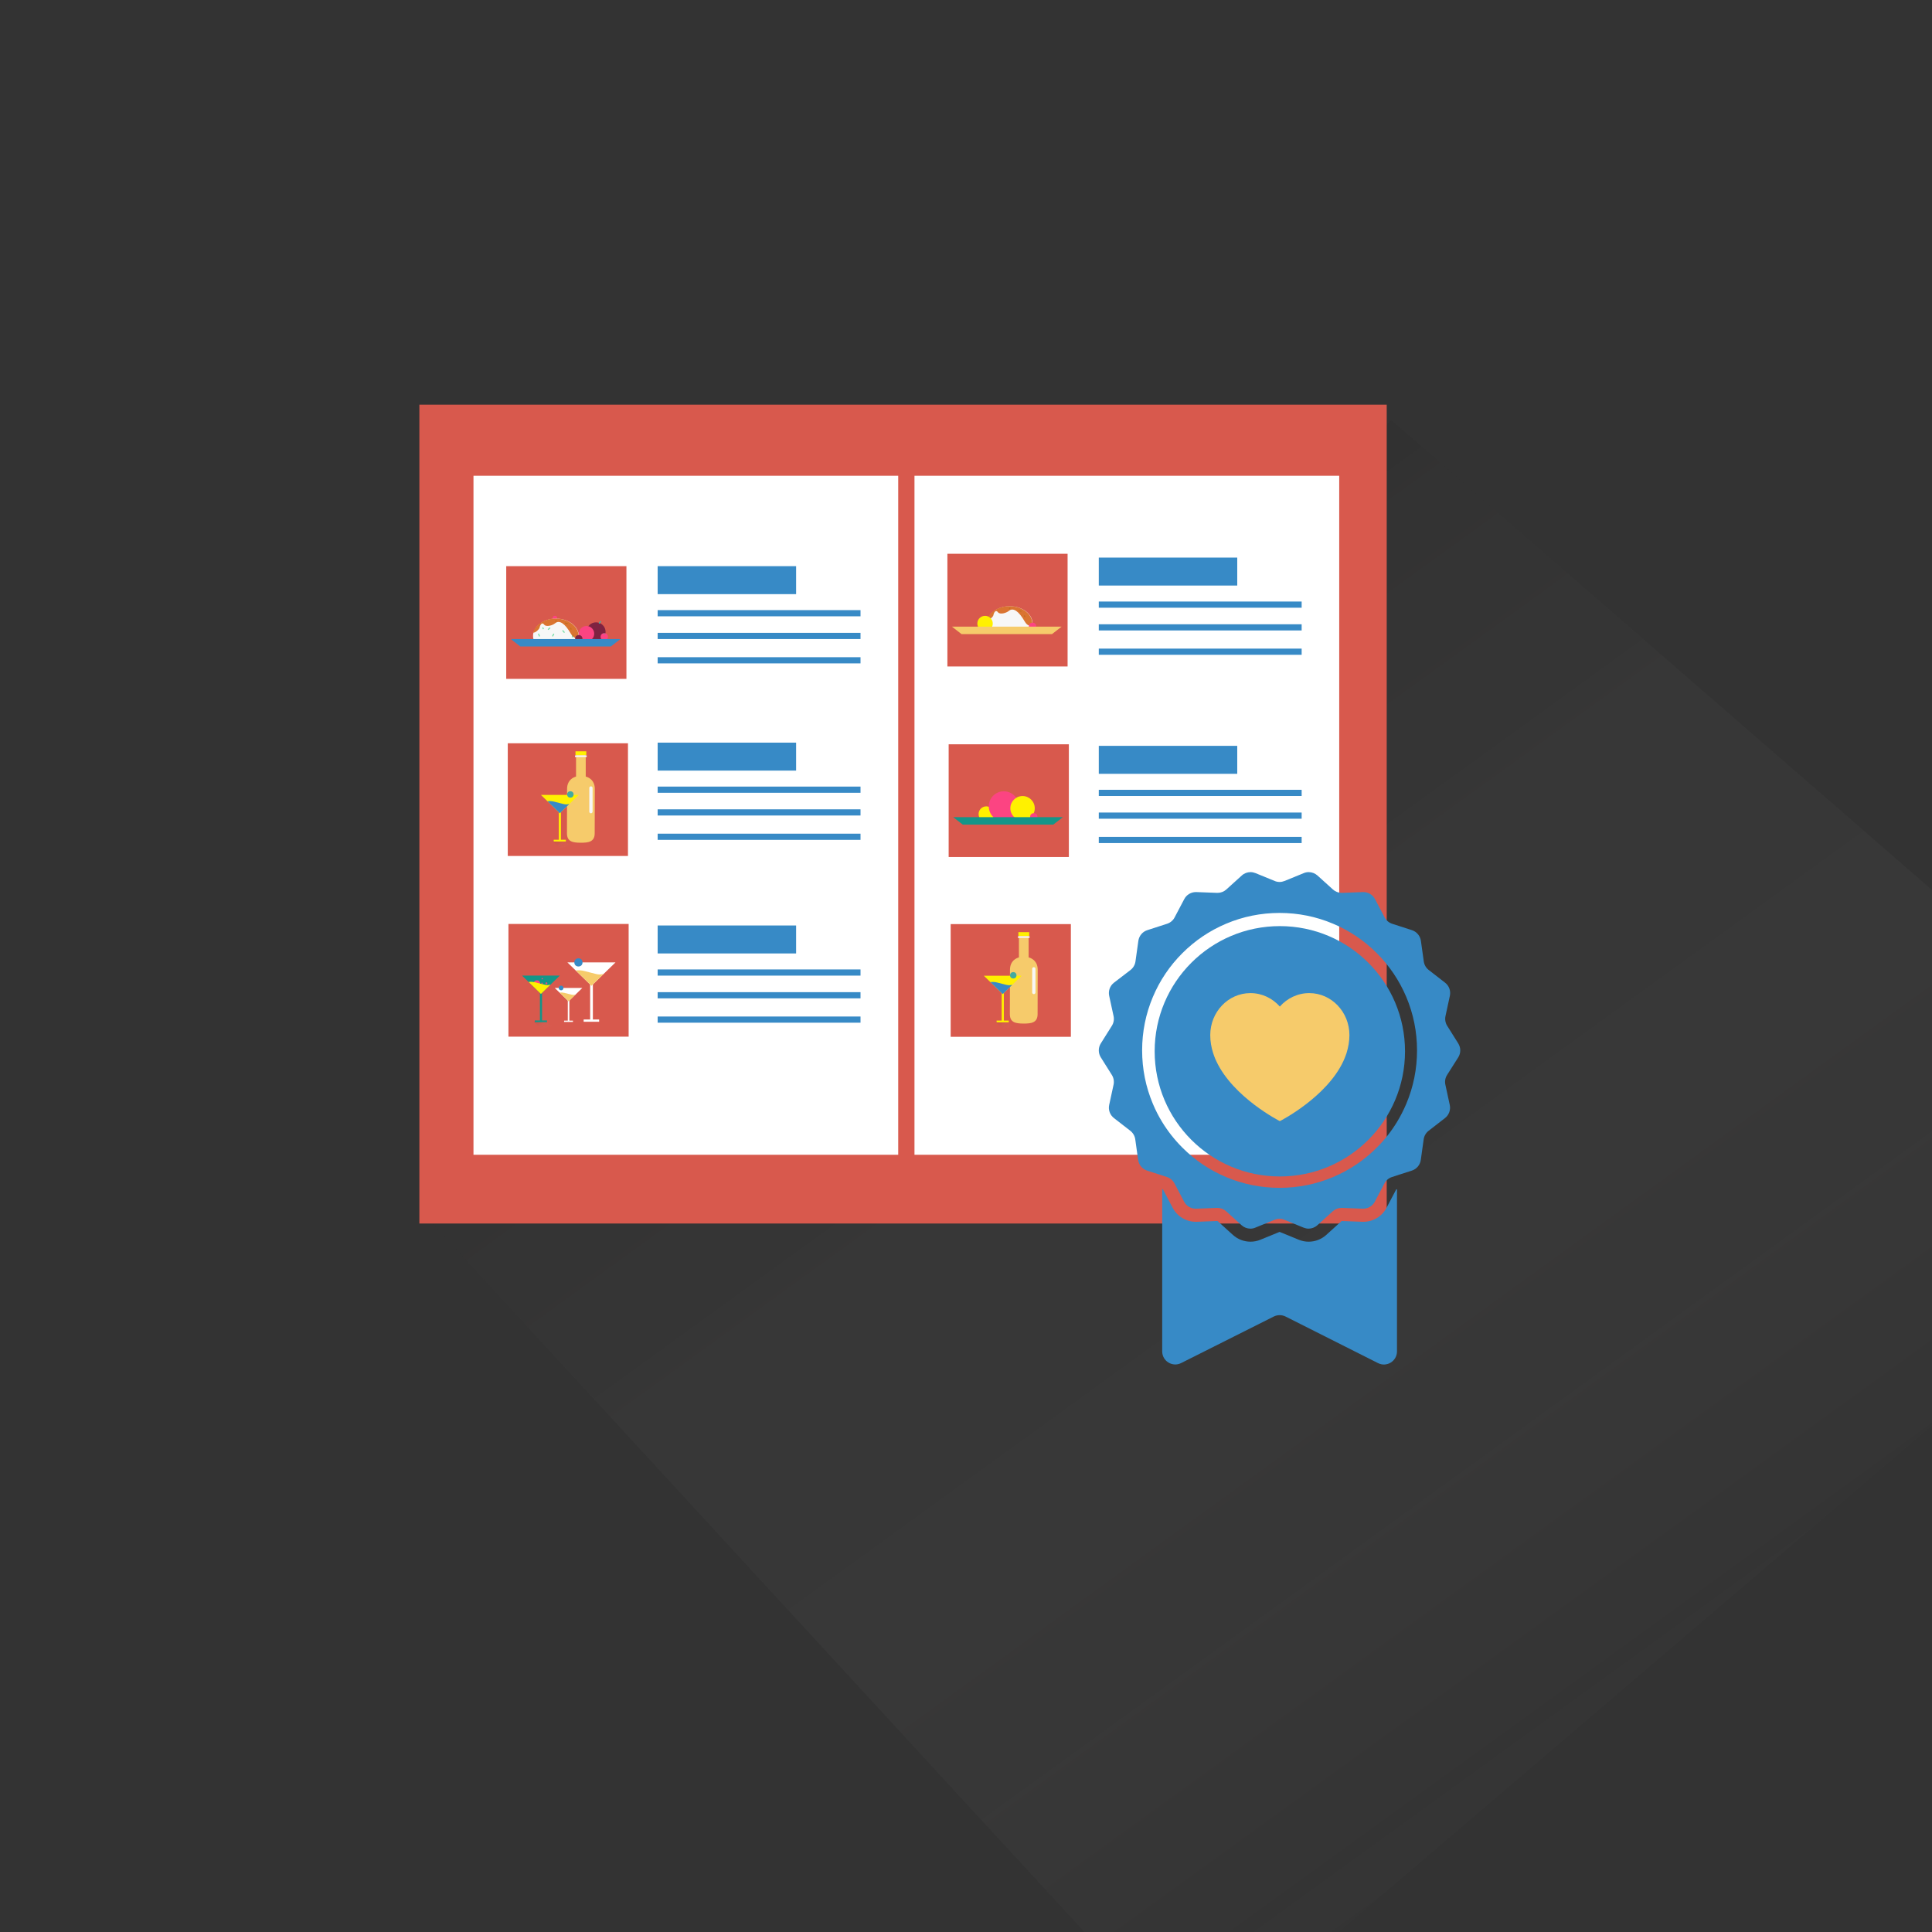 <?xml version="1.0" encoding="utf-8"?>
<!-- Generator: Adobe Illustrator 16.0.0, SVG Export Plug-In . SVG Version: 6.00 Build 0)  -->
<!DOCTYPE svg PUBLIC "-//W3C//DTD SVG 1.1//EN" "http://www.w3.org/Graphics/SVG/1.1/DTD/svg11.dtd">
<svg version="1.1" id="Layer_1" xmlns="http://www.w3.org/2000/svg" xmlns:xlink="http://www.w3.org/1999/xlink" x="0px" y="0px"
	 width="400px" height="400px" viewBox="0 0 400 400" enable-background="new 0 0 400 400" xml:space="preserve">
<rect x="0" y="0" width="400" height="400" fill="#333333" stroke="none"/>
<g display="none">
	
		<ellipse transform="matrix(0.952 -0.306 0.306 0.952 -69.053 70.446)" display="inline" fill="#378AC6" cx="190.252" cy="255.556" rx="11.25" ry="21.804"/>
	
		<ellipse transform="matrix(0.777 -0.629 0.629 0.777 -114.88 187.964)" display="inline" fill="#378AC6" cx="208.059" cy="256.25" rx="6.255" ry="9.116"/>
	
		<ellipse transform="matrix(0.777 -0.629 0.629 0.777 -121.883 168.178)" display="inline" fill="#378AC6" cx="176.614" cy="256.25" rx="5.376" ry="4.477"/>
</g>
<linearGradient id="SVGID_1_" gradientUnits="userSpaceOnUse" x1="192.706" y1="122.945" x2="351.122" y2="370.764" gradientTransform="matrix(0.998 -0.058 0.058 0.998 -10.654 13.713)">
	<stop  offset="0" style="stop-color:#000000"/>
	<stop  offset="0.139" style="stop-color:#2A2929;stop-opacity:0.864"/>
	<stop  offset="0.42" style="stop-color:#787878;stop-opacity:0.59"/>
	<stop  offset="0.619" style="stop-color:#AAA9A9;stop-opacity:0.395"/>
	<stop  offset="0.718" style="stop-color:#BDBCBC;stop-opacity:0.298"/>
	<stop  offset="0.834" style="stop-color:#D7D6D6;stop-opacity:0.169"/>
	<stop  offset="0.986" style="stop-color:#FFFFFF;stop-opacity:0"/>
</linearGradient>
<polygon opacity="0.1" fill="url(#SVGID_1_)" points="247.7,425.185 87.826,251.484 288.105,87.009 464.326,240.166 "/>
<g>
	<rect x="86.826" y="83.784" fill="#D8594D" width="200.279" height="169.532"/>
	<rect x="98.029" y="98.502" fill="#FFFFFF" width="87.937" height="140.58"/>
	<rect x="189.334" y="98.502" fill="#FFFFFF" width="87.937" height="140.58"/>
	<rect x="104.81" y="117.219" fill="#D8594D" width="24.885" height="23.333"/>
	<rect x="105.129" y="153.886" fill="#D8594D" width="24.885" height="23.333"/>
	<g>
		<circle fill="#FC4482" cx="114.88" cy="127.981" r="0.487"/>
		<path fill="#F7F7F7" d="M119.23,133.418c0.382-0.519,0.6-1.116,0.6-1.752c0-1.985-2.12-3.594-4.735-3.594
			c-2.615,0-4.735,1.609-4.735,3.594c0,0.497,0.132,0.97,0.372,1.399"/>
		<path fill="#7CDFAA" d="M117.047,128.887c-0.046-0.01-0.096,0.033-0.111,0.097l0,0c-0.014,0.064,0.012,0.125,0.059,0.135
			l0.461,0.104c0.047,0.011,0.097-0.033,0.111-0.097l0,0c0.015-0.064-0.012-0.125-0.059-0.134L117.047,128.887z"/>
		<path fill="#7CDFAA" d="M116.606,130.488c-0.031-0.036-0.097-0.03-0.146,0.013l0,0c-0.049,0.042-0.064,0.106-0.033,0.143
			l0.31,0.357c0.032,0.036,0.097,0.031,0.147-0.012l0,0c0.049-0.043,0.064-0.107,0.032-0.143L116.606,130.488z"/>
		<path fill="#7CDFAA" d="M113.938,130.101c0.036-0.031,0.031-0.097-0.012-0.146l0,0c-0.042-0.049-0.106-0.064-0.143-0.033
			l-0.358,0.309c-0.037,0.032-0.031,0.097,0.012,0.147l0,0c0.042,0.049,0.106,0.064,0.143,0.033L113.938,130.101z"/>
		<path fill="#7CDFAA" d="M114.75,131.33c0.023-0.042-0.004-0.102-0.062-0.133l0,0c-0.057-0.032-0.123-0.023-0.146,0.018
			l-0.229,0.414c-0.023,0.042,0.004,0.102,0.062,0.133l0,0c0.057,0.032,0.123,0.024,0.146-0.018L114.75,131.33z"/>
		<path fill="#7CDFAA" d="M111.624,131.216c-0.017-0.045-0.08-0.062-0.142-0.04l0,0c-0.061,0.023-0.097,0.078-0.08,0.123
			l0.166,0.443c0.017,0.045,0.08,0.062,0.142,0.039l0,0c0.062-0.023,0.097-0.078,0.081-0.123L111.624,131.216z"/>
		<path fill="#7CDFAA" d="M112.492,129.899c-0.011-0.028-0.068-0.032-0.13-0.009l0,0c-0.061,0.023-0.103,0.064-0.092,0.092
			l0.103,0.274c0.011,0.028,0.069,0.031,0.13,0.008l0,0c0.061-0.023,0.103-0.064,0.092-0.092L112.492,129.899z"/>
		<path fill="#7CDFAA" d="M115.272,128.49c0.016-0.025-0.017-0.073-0.072-0.108l0,0c-0.055-0.034-0.113-0.042-0.129-0.017
			l-0.155,0.249c-0.016,0.025,0.017,0.074,0.073,0.108l0,0c0.056,0.035,0.113,0.042,0.129,0.017L115.272,128.49z"/>
		<path fill="#7CDFAA" d="M118.252,129.986c-0.01-0.028-0.068-0.031-0.13-0.008l0,0c-0.061,0.023-0.102,0.064-0.092,0.092
			l0.103,0.274c0.01,0.028,0.069,0.032,0.13,0.009l0,0c0.061-0.023,0.103-0.064,0.092-0.092L118.252,129.986z"/>
		<path fill="#7CDFAA" d="M118.771,131.498c0.02-0.044-0.013-0.101-0.073-0.128l0,0c-0.06-0.026-0.124-0.012-0.144,0.031
			l-0.192,0.433c-0.019,0.044,0.014,0.101,0.074,0.127l0,0c0.06,0.027,0.124,0.013,0.143-0.031L118.771,131.498z"/>
		<path opacity="0.8" fill="#D35400" d="M110.403,130.976c0.425-1.655,2.343-2.904,4.647-2.904c2.615,0,4.735,1.609,4.735,3.595
			c0,0.088-0.005,0.175-0.013,0.262c-0.369,0.293-0.995,0.302-1.589-0.736c-1.188-2.074-2.358-2.917-3.271-2.138
			c-0.494,0.421-1.827,0.823-2.244,0.268c-0.417-0.556-0.792-0.099-0.96,0.668C111.657,130.229,110.895,131.044,110.403,130.976z"/>
		<circle fill="#7E2241" cx="123.405" cy="130.823" r="1.977"/>
		<circle fill="#FC4482" cx="121.428" cy="131.203" r="1.598"/>
		<path fill="#43AAA0" d="M123.973,128.976c-0.027,0.04-0.004,0.102,0.05,0.138l0,0c0.055,0.036,0.12,0.034,0.147-0.006l0.264-0.393
			c0.027-0.04,0.004-0.102-0.05-0.138l0,0c-0.055-0.037-0.121-0.034-0.147,0.006L123.973,128.976z"/>
		<circle fill="#FC4482" cx="125.108" cy="131.846" r="0.758"/>
		<path fill="#43AAA0" d="M125.086,131.327c0.007,0.022,0.036,0.032,0.066,0.023l0,0c0.03-0.009,0.049-0.034,0.042-0.056
			l-0.064-0.215c-0.006-0.022-0.036-0.032-0.066-0.023l0,0c-0.03,0.009-0.049,0.034-0.042,0.056L125.086,131.327z"/>
		<circle fill="#7E2241" cx="119.83" cy="132.238" r="0.758"/>
		<polyline fill="#378AC6" points="117.133,133.849 107.733,133.849 105.746,132.306 117.133,132.306 117.069,132.306 
			128.456,132.306 126.469,133.849 117.069,133.849 		"/>
	</g>
	<rect x="196.149" y="114.653" fill="#D8594D" width="24.885" height="23.333"/>
	<g>
		<path fill="#F7F7F7" d="M213.176,130.852c0.382-0.519,0.6-1.116,0.6-1.752c0-1.985-2.12-3.594-4.735-3.594
			c-2.615,0-4.735,1.609-4.735,3.594c0,0.497,0.132,0.97,0.372,1.399"/>
		<path fill="#7CDFAA" d="M210.994,126.321c-0.046-0.01-0.096,0.033-0.111,0.097l0,0c-0.014,0.064,0.012,0.125,0.059,0.135
			l0.461,0.104c0.047,0.011,0.097-0.033,0.111-0.097l0,0c0.015-0.064-0.012-0.125-0.059-0.134L210.994,126.321z"/>
		<path fill="#7CDFAA" d="M209.219,125.924c0.016-0.025-0.017-0.073-0.072-0.108l0,0c-0.055-0.034-0.113-0.042-0.129-0.017
			l-0.155,0.249c-0.016,0.025,0.017,0.074,0.073,0.108l0,0c0.056,0.035,0.113,0.042,0.129,0.017L209.219,125.924z"/>
		<path fill="#7CDFAA" d="M212.199,127.42c-0.01-0.028-0.068-0.031-0.13-0.008l0,0c-0.061,0.023-0.102,0.064-0.092,0.092
			l0.103,0.274c0.01,0.028,0.069,0.032,0.13,0.009l0,0c0.061-0.023,0.103-0.064,0.092-0.092L212.199,127.42z"/>
		<path opacity="0.8" fill="#D35400" d="M204.35,128.41c0.425-1.655,2.343-2.904,4.647-2.904c2.615,0,4.735,1.609,4.735,3.595
			c0,0.088-0.005,0.175-0.013,0.262c-0.369,0.293-0.995,0.302-1.589-0.736c-1.188-2.074-2.358-2.917-3.271-2.138
			c-0.494,0.421-1.827,0.823-2.244,0.268c-0.417-0.556-0.792-0.099-0.96,0.668C205.604,127.663,204.841,128.478,204.35,128.41z"/>
		<circle fill="#FFF100" cx="203.945" cy="129.1" r="1.598"/>
		<circle fill="#FC4482" cx="213.776" cy="129.672" r="0.758"/>
		<polyline fill="#F6CB6B" points="208.473,131.283 199.073,131.283 197.086,129.74 208.473,129.74 208.409,129.74 219.795,129.74 
			217.809,131.283 208.409,131.283 		"/>
	</g>
	<rect x="196.41" y="154.098" fill="#D8594D" width="24.885" height="23.333"/>
	<g>
		<circle fill="#FFF100" cx="204.205" cy="168.544" r="1.598"/>
		<circle fill="#FC4482" cx="207.83" cy="166.946" r="3.114"/>
		<circle fill="#FFF100" cx="211.709" cy="167.338" r="2.527"/>
		<circle fill="#FC4482" cx="214.036" cy="169.116" r="0.758"/>
		<polyline fill="#149588" points="208.733,170.728 199.333,170.728 197.346,169.185 208.733,169.185 208.669,169.185 
			220.056,169.185 218.069,170.728 208.669,170.728 		"/>
	</g>
	<g>
		<path fill="#F6CB6B" d="M123.125,172.542c-0.011,1.784-1.328,1.944-2.913,1.935l0,0c-1.585-0.01-2.839-0.187-2.828-1.97
			l0.023-9.197c0.011-1.784,1.305-2.674,2.891-2.665l0,0c1.585,0.01,2.861,0.917,2.85,2.7L123.125,172.542z"/>
		<path fill="#F6CB6B" d="M121.27,161.253c0,0.356-0.449,0.645-1.003,0.645l0,0c-0.554,0-1.003-0.289-1.003-0.645v-4.817
			c0-0.356,0.449-0.646,1.003-0.646l0,0c0.554,0,1.003,0.289,1.003,0.646V161.253z"/>
		
			<linearGradient id="SVGID_2_" gradientUnits="userSpaceOnUse" x1="57.69" y1="200.372" x2="59.781" y2="203.644" gradientTransform="matrix(0.739 0.114 0.209 0.898 30.76 -13.537)">
			<stop  offset="0" style="stop-color:#000000"/>
			<stop  offset="0.085" style="stop-color:#101010;stop-opacity:0.903"/>
			<stop  offset="0.249" style="stop-color:#393939;stop-opacity:0.715"/>
			<stop  offset="0.478" style="stop-color:#7C7C7C;stop-opacity:0.453"/>
			<stop  offset="0.76" style="stop-color:#D8D8D8;stop-opacity:0.132"/>
			<stop  offset="0.875" style="stop-color:#FFFFFF;stop-opacity:0"/>
		</linearGradient>
		<polygon opacity="0.1" fill="url(#SVGID_2_)" points="115.905,175.551 114.407,174.094 116.924,174.225 118.525,175.112 		"/>
		<g>
			<polygon fill="#FFF100" points="119.815,164.576 115.905,168.378 111.995,164.576 			"/>
			<path fill="#FFF100" d="M116.135,173.94c0,0.133-0.099,0.24-0.221,0.24l0,0c-0.122,0-0.221-0.107-0.221-0.24v-7.125
				c0-0.132,0.099-0.24,0.221-0.24l0,0c0.122,0,0.221,0.108,0.221,0.24V173.94z"/>
			<circle fill="#43AAA0" cx="118.09" cy="164.484" r="0.666"/>
			<g>
				<defs>
					<polygon id="SVGID_3_" points="119.815,164.576 115.905,168.378 111.995,164.576 					"/>
				</defs>
				<clipPath id="SVGID_4_">
					<use xlink:href="#SVGID_3_"  overflow="visible"/>
				</clipPath>
				<path clip-path="url(#SVGID_4_)" fill="#378AC6" d="M111.708,166.696c0,0,1.133-1.186,2.997-0.73
					c1.864,0.456,2.379,0.703,3.011,0.511c0.632-0.192-0.786,2.363-0.647,2.728c0.139,0.365-4.879,0.411-4.879,0.411
					L111.708,166.696z"/>
			</g>
			<rect x="114.638" y="173.857" fill="#FFF100" width="2.517" height="0.368"/>
		</g>
		<path fill="#F7F7F7" d="M122.688,168.037c0,0.188-0.153,0.341-0.341,0.341l0,0c-0.188,0-0.342-0.153-0.342-0.341v-4.892
			c0-0.188,0.153-0.342,0.342-0.342l0,0c0.188,0,0.341,0.153,0.341,0.342V168.037z"/>
		<rect x="119.054" y="156.4" fill="#F7F7F7" width="2.425" height="0.338"/>
		<rect x="119.145" y="155.553" fill="#FFF100" width="2.242" height="0.769"/>
	</g>
	<rect x="196.827" y="191.326" fill="#D8594D" width="24.885" height="23.333"/>
	<g>
		<path fill="#F6CB6B" d="M214.823,209.982c-0.011,1.784-1.328,1.944-2.913,1.935l0,0c-1.585-0.01-2.839-0.187-2.828-1.97
			l0.023-9.197c0.011-1.784,1.305-2.674,2.891-2.665l0,0c1.585,0.01,2.861,0.917,2.85,2.7L214.823,209.982z"/>
		<path fill="#F6CB6B" d="M212.967,198.694c0,0.356-0.449,0.645-1.003,0.645l0,0c-0.554,0-1.003-0.289-1.003-0.645v-4.817
			c0-0.356,0.449-0.646,1.003-0.646l0,0c0.554,0,1.003,0.289,1.003,0.646V198.694z"/>
		
			<linearGradient id="SVGID_5_" gradientUnits="userSpaceOnUse" x1="174.17" y1="227.233" x2="176.261" y2="230.505" gradientTransform="matrix(0.739 0.114 0.209 0.898 30.76 -13.537)">
			<stop  offset="0" style="stop-color:#000000"/>
			<stop  offset="0.085" style="stop-color:#101010;stop-opacity:0.903"/>
			<stop  offset="0.249" style="stop-color:#393939;stop-opacity:0.715"/>
			<stop  offset="0.478" style="stop-color:#7C7C7C;stop-opacity:0.453"/>
			<stop  offset="0.76" style="stop-color:#D8D8D8;stop-opacity:0.132"/>
			<stop  offset="0.875" style="stop-color:#FFFFFF;stop-opacity:0"/>
		</linearGradient>
		<polygon opacity="0.1" fill="url(#SVGID_5_)" points="207.603,212.991 206.105,211.534 208.622,211.666 210.223,212.552 		"/>
		<g>
			<polygon fill="#FFF100" points="211.513,202.017 207.603,205.818 203.693,202.017 			"/>
			<path fill="#FFF100" d="M207.833,211.381c0,0.133-0.099,0.24-0.221,0.24l0,0c-0.122,0-0.221-0.107-0.221-0.24v-7.125
				c0-0.132,0.099-0.24,0.221-0.24l0,0c0.122,0,0.221,0.108,0.221,0.24V211.381z"/>
			<circle fill="#43AAA0" cx="209.787" cy="201.925" r="0.666"/>
			<g>
				<defs>
					<polygon id="SVGID_6_" points="211.513,202.017 207.603,205.818 203.693,202.017 					"/>
				</defs>
				<clipPath id="SVGID_7_">
					<use xlink:href="#SVGID_6_"  overflow="visible"/>
				</clipPath>
				<path clip-path="url(#SVGID_7_)" fill="#378AC6" d="M203.406,204.136c0,0,1.133-1.186,2.997-0.73
					c1.864,0.456,2.379,0.703,3.011,0.511c0.632-0.192-0.786,2.363-0.647,2.728c0.139,0.365-4.879,0.411-4.879,0.411
					L203.406,204.136z"/>
			</g>
			<rect x="206.335" y="211.297" fill="#FFF100" width="2.517" height="0.368"/>
		</g>
		<path fill="#F7F7F7" d="M214.385,205.477c0,0.188-0.153,0.341-0.341,0.341l0,0c-0.188,0-0.342-0.153-0.342-0.341v-4.892
			c0-0.188,0.153-0.342,0.342-0.342l0,0c0.188,0,0.341,0.153,0.341,0.342V205.477z"/>
		<rect x="210.751" y="193.84" fill="#F7F7F7" width="2.425" height="0.338"/>
		<rect x="210.843" y="192.994" fill="#FFF100" width="2.242" height="0.769"/>
	</g>
	<rect x="105.269" y="191.295" fill="#D8594D" width="24.885" height="23.333"/>
	<g>
		
			<linearGradient id="SVGID_8_" gradientUnits="userSpaceOnUse" x1="39.965" y1="244.299" x2="42.057" y2="247.571" gradientTransform="matrix(0.739 0.114 0.209 0.898 30.76 -13.537)">
			<stop  offset="0" style="stop-color:#000000"/>
			<stop  offset="0.085" style="stop-color:#101010;stop-opacity:0.903"/>
			<stop  offset="0.249" style="stop-color:#393939;stop-opacity:0.715"/>
			<stop  offset="0.478" style="stop-color:#7C7C7C;stop-opacity:0.453"/>
			<stop  offset="0.76" style="stop-color:#D8D8D8;stop-opacity:0.132"/>
			<stop  offset="0.875" style="stop-color:#FFFFFF;stop-opacity:0"/>
		</linearGradient>
		<polygon opacity="0.1" fill="url(#SVGID_8_)" points="111.995,212.96 110.498,211.503 113.015,211.634 114.615,212.521 		"/>
		<g>
			<polygon fill="#149588" points="115.905,201.985 111.995,205.787 108.085,201.985 			"/>
			<path fill="#149588" d="M112.226,211.35c0,0.133-0.099,0.24-0.221,0.24l0,0c-0.122,0-0.221-0.107-0.221-0.24v-7.125
				c0-0.132,0.099-0.24,0.221-0.24l0,0c0.122,0,0.221,0.108,0.221,0.24V211.35z"/>
			<circle fill="#FC4482" cx="111.163" cy="203.627" r="0.666"/>
			<circle fill="#FC4482" cx="113.135" cy="203.583" r="0.193"/>
			<circle fill="#FC4482" cx="112.265" cy="202.631" r="0.134"/>
			<circle fill="#FC4482" cx="112.226" cy="203.583" r="0.134"/>
			<g>
				<defs>
					<polygon id="SVGID_9_" points="115.905,201.985 111.995,205.787 108.085,201.985 					"/>
				</defs>
				<clipPath id="SVGID_10_">
					<use xlink:href="#SVGID_9_"  overflow="visible"/>
				</clipPath>
				<path clip-path="url(#SVGID_10_)" fill="#FFF100" d="M107.799,204.105c0,0,1.133-1.186,2.997-0.73
					c1.864,0.456,2.379,0.703,3.011,0.511c0.632-0.192-0.786,2.363-0.647,2.728c0.139,0.365-4.879,0.411-4.879,0.411
					L107.799,204.105z"/>
			</g>
			<rect x="110.728" y="211.266" fill="#149588" width="2.517" height="0.368"/>
		</g>
		<g>
			<polygon fill="#FFFFFF" points="120.56,204.548 117.711,207.318 114.863,204.548 			"/>
			<path fill="#FFFFFF" d="M117.879,211.371c0,0.097-0.073,0.175-0.161,0.175l0,0c-0.089,0-0.161-0.079-0.161-0.175v-5.191
				c0-0.097,0.072-0.175,0.161-0.175l0,0c0.088,0,0.161,0.078,0.161,0.175V211.371z"/>
			<circle fill="#378AC6" cx="116.17" cy="204.549" r="0.485"/>
			<g>
				<defs>
					<polygon id="SVGID_11_" points="120.56,204.548 117.711,207.318 114.863,204.548 					"/>
				</defs>
				<clipPath id="SVGID_12_">
					<use xlink:href="#SVGID_11_"  overflow="visible"/>
				</clipPath>
				<path clip-path="url(#SVGID_12_)" fill="#F6CB6B" d="M114.654,206.093c0,0,0.826-0.865,2.183-0.532
					c1.358,0.332,1.733,0.512,2.194,0.372c0.46-0.14-0.573,1.721-0.472,1.987c0.102,0.266-3.555,0.3-3.555,0.3L114.654,206.093z"/>
			</g>
			<rect x="116.788" y="211.31" fill="#FFFFFF" width="1.834" height="0.268"/>
		</g>
		<g>
			<polygon fill="#FFFFFF" points="127.435,199.252 122.454,204.096 117.473,199.252 			"/>
			<path fill="#FFFFFF" d="M122.748,211.182c0,0.169-0.127,0.307-0.282,0.307l0,0c-0.155,0-0.282-0.138-0.282-0.307v-9.077
				c0-0.169,0.126-0.306,0.282-0.306l0,0c0.155,0,0.282,0.137,0.282,0.306V211.182z"/>
			<circle fill="#378AC6" cx="119.758" cy="199.253" r="0.848"/>
			<g>
				<defs>
					<polygon id="SVGID_13_" points="127.435,199.252 122.454,204.096 117.473,199.252 					"/>
				</defs>
				<clipPath id="SVGID_14_">
					<use xlink:href="#SVGID_13_"  overflow="visible"/>
				</clipPath>
				<path clip-path="url(#SVGID_14_)" fill="#F6CB6B" d="M117.107,201.953c0,0,1.444-1.512,3.817-0.93
					c2.375,0.58,3.031,0.895,3.837,0.65c0.804-0.244-1.001,3.01-0.826,3.475c0.178,0.466-6.215,0.524-6.215,0.524L117.107,201.953z"
					/>
			</g>
			<rect x="120.839" y="211.076" fill="#FFFFFF" width="3.207" height="0.469"/>
		</g>
	</g>
</g>
<rect x="136.16" y="117.219" fill="#378AC6" width="28.667" height="5.79"/>
<rect x="136.16" y="126.32" fill="#378AC6" width="42" height="1.28"/>
<rect x="136.16" y="131.026" fill="#378AC6" width="42" height="1.28"/>
<rect x="136.16" y="136.067" fill="#378AC6" width="42" height="1.28"/>
<rect x="136.16" y="153.755" fill="#378AC6" width="28.667" height="5.79"/>
<rect x="136.16" y="162.855" fill="#378AC6" width="42" height="1.28"/>
<rect x="136.16" y="167.562" fill="#378AC6" width="42" height="1.28"/>
<rect x="136.16" y="172.603" fill="#378AC6" width="42" height="1.28"/>
<rect x="136.16" y="191.611" fill="#378AC6" width="28.667" height="5.79"/>
<rect x="136.16" y="200.711" fill="#378AC6" width="42" height="1.28"/>
<rect x="136.16" y="205.417" fill="#378AC6" width="42" height="1.28"/>
<rect x="136.16" y="210.458" fill="#378AC6" width="42" height="1.28"/>
<rect x="227.493" y="115.441" fill="#378AC6" width="28.667" height="5.79"/>
<rect x="227.493" y="124.542" fill="#378AC6" width="42" height="1.28"/>
<rect x="227.493" y="129.248" fill="#378AC6" width="42" height="1.28"/>
<rect x="227.493" y="134.289" fill="#378AC6" width="42" height="1.28"/>
<rect x="227.493" y="154.42" fill="#378AC6" width="28.667" height="5.79"/>
<rect x="227.493" y="163.521" fill="#378AC6" width="42" height="1.28"/>
<rect x="227.493" y="168.227" fill="#378AC6" width="42" height="1.28"/>
<rect x="227.493" y="173.268" fill="#378AC6" width="42" height="1.28"/>
<g>
	<g>
		<defs>
			<rect id="SVGID_15_" x="227.493" y="180.431" width="74.968" height="102.081"/>
		</defs>
		<clipPath id="SVGID_16_">
			<use xlink:href="#SVGID_15_"  overflow="visible"/>
		</clipPath>
		<path clip-path="url(#SVGID_16_)" fill="#378AC6" d="M282.264,252.956h-0.195l-4.294-0.162l-3.189,2.884
			c-0.996,0.901-2.287,1.4-3.633,1.4c-0.705,0-1.398-0.13-2.049-0.401l-3.98-1.628l-3.98,1.628c-0.65,0.271-1.345,0.401-2.049,0.401
			c-1.346,0-2.636-0.499-3.634-1.4l-3.189-2.884l-4.294,0.162h-0.196c-2.017,0-3.85-1.105-4.793-2.896l-2.006-3.808l-0.163-0.053
			v33.588c0,2.017,2.125,3.328,3.926,2.418l19.173-9.631c0.771-0.379,1.672-0.379,2.441,0l19.142,9.642
			c1.801,0.91,3.926-0.401,3.926-2.419v-33.587l-0.162,0.055l-2.008,3.806C286.125,251.851,284.281,252.956,282.264,252.956
			L282.264,252.956z M282.264,252.956"/>
		<path clip-path="url(#SVGID_16_)" fill="#378AC6" d="M301.915,218.913c0.554-0.879,0.554-1.994,0-2.884l-2.288-3.645
			c-0.379-0.597-0.498-1.323-0.357-2.006l0.91-4.208c0.218-1.021-0.162-2.072-0.986-2.712l-3.395-2.636
			c-0.553-0.434-0.922-1.062-1.02-1.768l-0.596-4.262c-0.143-1.03-0.869-1.888-1.855-2.212l-4.088-1.323
			c-0.673-0.218-1.236-0.695-1.562-1.313l-2.006-3.806c-0.467-0.891-1.399-1.443-2.396-1.443h-0.098l-4.296,0.163h-0.097
			c-0.673,0-1.323-0.249-1.822-0.705l-3.188-2.885c-0.51-0.455-1.16-0.705-1.822-0.705c-0.347,0-0.693,0.065-1.02,0.207l-3.98,1.626
			c-0.324,0.13-0.672,0.206-1.02,0.206c-0.346,0-0.693-0.065-1.019-0.206l-3.98-1.626c-0.336-0.131-0.683-0.207-1.019-0.207
			c-0.662,0-1.312,0.239-1.822,0.705l-3.188,2.885c-0.499,0.456-1.15,0.705-1.823,0.705h-0.098l-4.295-0.163h-0.097
			c-0.999,0-1.931,0.553-2.397,1.443l-2.006,3.806c-0.325,0.629-0.89,1.096-1.562,1.313l-4.088,1.323
			c-0.987,0.313-1.714,1.182-1.854,2.212l-0.597,4.262c-0.098,0.705-0.467,1.334-1.02,1.768l-3.438,2.636
			c-0.825,0.64-1.204,1.691-0.987,2.712l0.911,4.208c0.151,0.693,0.021,1.409-0.357,2.006l-2.289,3.645
			c-0.553,0.877-0.553,1.994,0,2.884l2.289,3.644c0.379,0.598,0.499,1.323,0.357,2.007l-0.911,4.208
			c-0.217,1.02,0.163,2.072,0.987,2.711l3.394,2.637c0.554,0.433,0.922,1.062,1.02,1.766l0.597,4.263
			c0.141,1.031,0.867,1.889,1.854,2.213l3.102,0.997l0.998,0.326c0.672,0.217,1.236,0.694,1.562,1.312l2.006,3.806
			c0.467,0.891,1.399,1.442,2.397,1.442h0.097l4.295-0.161h0.097c0.673,0,1.323,0.249,1.822,0.704l3.188,2.885
			c0.51,0.456,1.16,0.705,1.822,0.705c0.348,0,0.693-0.064,1.02-0.206l3.98-1.627c0.324-0.13,0.672-0.206,1.02-0.206
			c0.347,0,0.693,0.066,1.02,0.206l3.98,1.627c0.336,0.131,0.682,0.206,1.019,0.206c0.661,0,1.312-0.238,1.821-0.705l3.189-2.885
			c0.498-0.455,1.15-0.704,1.821-0.704h0.099l4.294,0.161h0.098c0.998,0,1.932-0.552,2.396-1.442l2.008-3.806
			c0.324-0.629,0.888-1.096,1.561-1.312l0.998-0.326l3.102-0.997c0.986-0.313,1.713-1.182,1.855-2.213l0.596-4.263
			c0.098-0.703,0.467-1.333,1.02-1.766l3.395-2.637c0.824-0.639,1.203-1.691,0.986-2.711l-0.91-4.208
			c-0.152-0.693-0.021-1.409,0.357-2.007L301.915,218.913z M291.146,228.555c-0.553,1.291-1.183,2.537-1.909,3.731
			c-1.171,1.919-2.57,3.708-4.187,5.312c-2.613,2.615-5.66,4.665-9.044,6.096c-3.514,1.485-7.244,2.234-11.084,2.234
			s-7.57-0.749-11.084-2.234c-3.395-1.431-6.432-3.48-9.045-6.096c-1.616-1.615-3.015-3.394-4.187-5.312
			c-0.727-1.194-1.366-2.43-1.909-3.731c-1.486-3.514-2.234-7.244-2.234-11.084c0-3.839,0.748-7.569,2.234-11.083
			c1.432-3.396,3.481-6.432,6.095-9.045c2.613-2.614,5.661-4.664,9.045-6.095c3.514-1.486,7.244-2.235,11.084-2.235
			s7.57,0.749,11.084,2.235c3.394,1.431,6.431,3.48,9.044,6.095c2.613,2.613,4.664,5.66,6.096,9.045
			c1.486,3.514,2.234,7.244,2.234,11.083C293.381,221.311,292.633,225.041,291.146,228.555L291.146,228.555z M291.146,228.555"/>
	</g>
</g>
<circle fill="#378AC6" cx="264.977" cy="217.659" r="25.917"/>
<g>
	<path fill="#F6CB6B" d="M271.07,205.611c-2.408,0-4.576,1.072-6.094,2.784c-1.519-1.712-3.687-2.784-6.094-2.784
		c-4.592,0-8.313,3.896-8.313,8.703c0,1.292,0.218,2.534,0.6,3.72c0,0,0.346,1.071,0.652,1.661
		c3.505,7.536,13.156,12.423,13.156,12.423s9.65-4.887,13.155-12.423c0,0,0.453-1.004,0.652-1.661c0.365-1.192,0.6-2.429,0.6-3.72
		C279.384,209.507,275.662,205.611,271.07,205.611L271.07,205.611z M271.07,205.611"/>
</g>
</svg>
